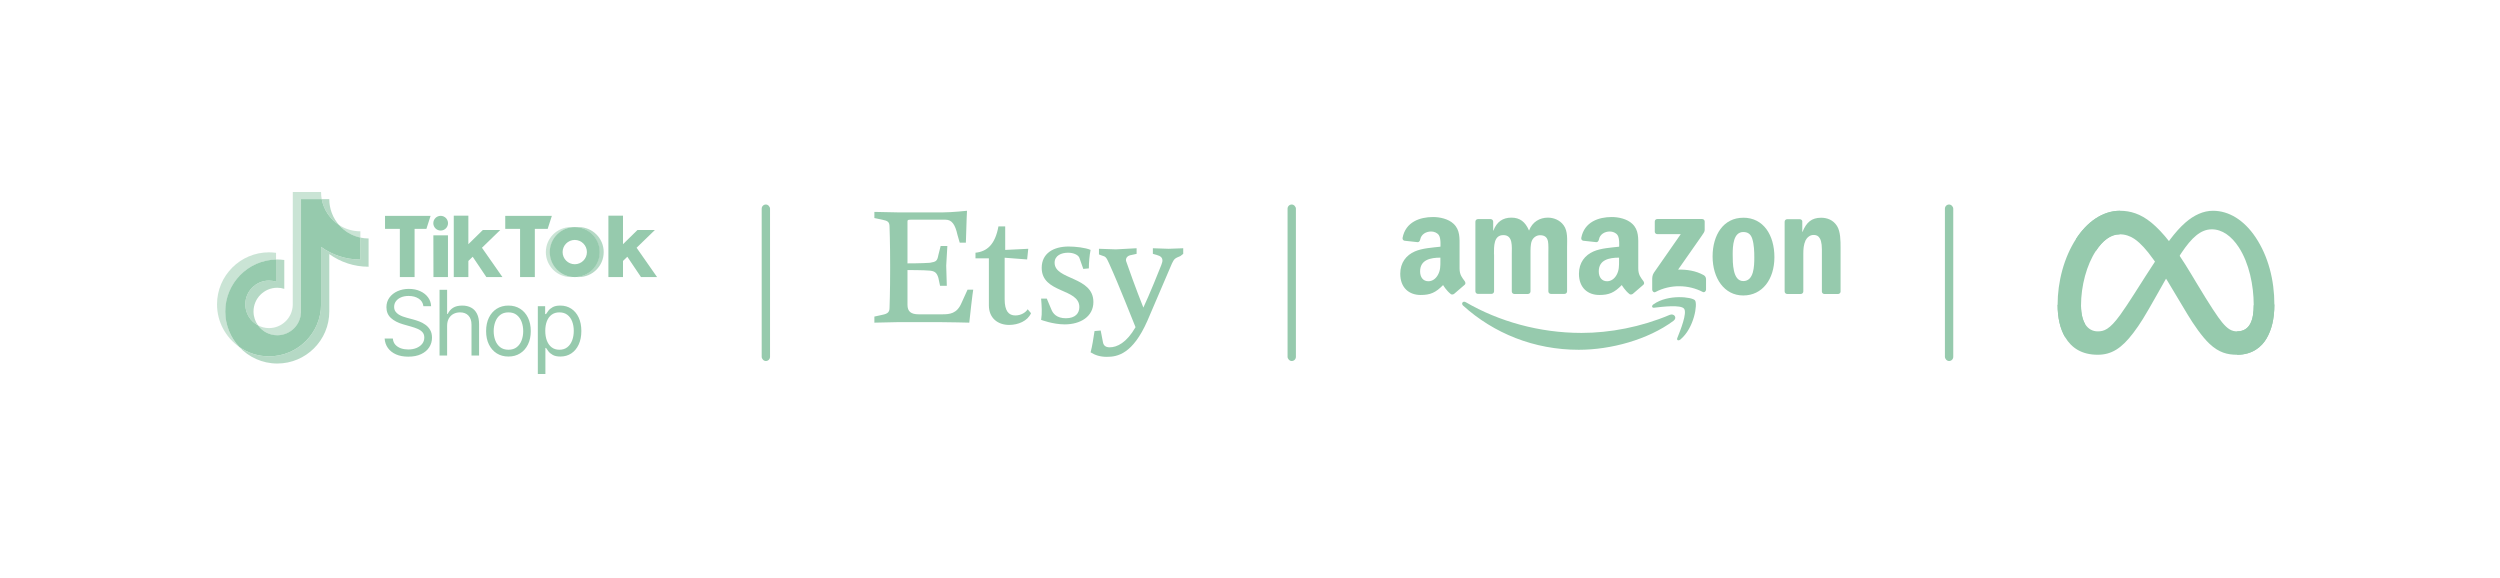 <svg xmlns="http://www.w3.org/2000/svg" fill="none" viewBox="0 0 1198 277" height="277" width="1198">
<g filter="url(#filter0_d_762_2401)">
<rect fill="white" rx="25" height="177" width="1098" y="48" x="48"></rect>
</g>
<path fill="#96CAAD" d="M434.866 106.367V126.21C434.866 126.21 441.88 126.21 445.634 125.926C448.586 125.411 449.129 125.127 449.673 122.184L450.759 117.874H453.97L453.427 127.294L453.711 136.945H450.475L449.673 133.176C448.871 130.494 447.784 129.949 445.634 129.692C442.944 129.408 434.866 129.408 434.866 129.408V146.05C434.866 149.251 436.496 150.618 440.25 150.618H451.561C455.057 150.618 458.549 150.334 460.725 145.251L463.651 138.801H466.368C466.083 140.142 464.738 151.959 464.479 154.618C464.479 154.618 454.255 154.36 449.958 154.36H430.569L419 154.618V151.702L422.754 150.876C425.471 150.334 426.272 149.535 426.272 147.391C426.272 147.391 426.557 140.142 426.557 128.063C426.557 116.015 426.272 108.762 426.272 108.762C426.272 106.36 425.471 105.819 422.754 105.277L419 104.484V101.542L430.311 101.773H451.846C456.143 101.773 463.389 101 463.389 101C463.389 101 463.131 105.541 462.846 116.275H459.894L458.807 112.507C457.747 107.682 456.14 105.28 453.165 105.28H436.238C434.866 105.284 434.866 105.541 434.866 106.367ZM478.454 108.484H481.691V119.76L492.743 119.218L492.2 124.328L481.432 123.502V143.372C481.432 148.997 483.321 151.163 486.558 151.163C489.483 151.163 491.657 149.538 492.458 148.197L494.062 150.08C492.458 153.822 487.903 155.705 483.579 155.705C478.222 155.705 473.872 152.504 473.872 146.338V123.783H467.451V121.101C472.838 120.559 476.85 117.332 478.454 108.484ZM501.619 143.085L503.766 148.194C504.568 150.334 506.456 152.504 510.753 152.504C515.335 152.504 517.224 150.08 517.224 147.137C517.224 138.002 499.184 140.687 499.184 128.351C499.184 121.385 504.826 118.132 512.098 118.132C515.335 118.132 520.176 118.673 522.608 119.757C522.064 122.439 521.779 125.923 521.779 128.608L519.112 128.866L517.224 123.499C516.681 122.184 514.507 121.098 511.84 121.098C508.603 121.098 505.37 122.439 505.37 125.923C505.37 134.233 523.953 132.373 523.953 144.71C523.953 151.702 517.767 155.444 510.21 155.444C504.568 155.444 498.899 153.277 498.899 153.277C499.442 150.077 499.184 146.595 498.899 143.085H501.619ZM522.611 168.837C523.413 165.894 523.956 162.155 524.499 158.644L527.451 158.386L528.538 164.011C528.796 165.352 529.598 166.435 531.749 166.435C535.244 166.435 539.826 164.295 544.146 156.785C542.231 152.217 536.589 137.483 531.464 126.207C530.119 123.241 529.86 122.98 527.995 122.439L526.623 121.923V119.215L534.724 119.499L544.663 118.957V121.643L542.231 122.184C540.343 122.442 539.564 123.499 539.564 124.585C539.564 124.869 539.564 125.127 539.823 125.669C540.339 127.294 544.663 139.346 547.9 147.395C550.567 141.77 555.692 129.153 556.494 127.01C556.779 125.926 557.038 125.669 557.038 124.869C557.038 123.502 556.236 122.703 554.37 122.188L552.455 121.643V118.961L560.013 119.218L567 118.961V121.643L565.655 122.699C562.965 123.783 562.68 124.04 561.616 126.207L549.788 153.815C542.775 169.659 535.502 171 530.4 171C527.166 171.003 524.735 170.178 522.611 168.837Z"></path>
<path fill="#96CAAD" d="M801.901 153.759C789.636 162.816 771.87 167.617 756.548 167.617C735.092 167.617 715.772 159.689 701.149 146.48C700.005 145.437 701.03 144.019 702.414 144.822C718.18 153.998 737.689 159.535 757.846 159.535C771.443 159.535 786.373 156.715 800.124 150.888C802.191 150.017 803.934 152.255 801.901 153.759Z" clip-rule="evenodd" fill-rule="evenodd"></path>
<path fill="#96CAAD" d="M807.01 147.933C805.439 145.917 796.642 146.977 792.696 147.455C791.5 147.592 791.312 146.549 792.388 145.797C799.409 140.859 810.905 142.294 812.238 143.935C813.587 145.592 811.879 157.127 805.302 162.646C804.294 163.501 803.321 163.039 803.782 161.929C805.268 158.238 808.582 149.95 807.01 147.951V147.933Z" clip-rule="evenodd" fill-rule="evenodd"></path>
<path fill="#96CAAD" d="M792.97 110.955V106.17C792.97 105.436 793.517 104.957 794.183 104.957H815.655C816.339 104.957 816.885 105.453 816.885 106.17V110.289C816.885 110.972 816.305 111.878 815.262 113.313L804.142 129.205C808.276 129.102 812.632 129.734 816.39 131.836C817.244 132.315 817.466 133.016 817.534 133.699V138.808C817.534 139.509 816.766 140.329 815.946 139.902C809.335 136.433 800.572 136.057 793.26 139.953C792.509 140.346 791.74 139.543 791.74 138.842V133.989C791.74 133.203 791.74 131.888 792.543 130.692L805.423 112.202H794.2C793.517 112.202 792.97 111.707 792.953 110.989L792.97 110.955Z" clip-rule="evenodd" fill-rule="evenodd"></path>
<path fill="#96CAAD" d="M835.433 111.174C830.616 111.174 830.308 117.736 830.308 121.837C830.308 125.939 830.24 134.688 835.365 134.688C840.489 134.688 840.66 127.63 840.66 123.324C840.66 120.504 840.541 117.121 839.687 114.438C838.952 112.114 837.5 111.192 835.416 111.192L835.433 111.174ZM835.365 104.322C845.05 104.322 850.295 112.644 850.295 123.239C850.295 133.833 844.504 141.591 835.365 141.591C826.226 141.591 820.674 133.269 820.674 122.897C820.674 112.524 825.918 104.339 835.365 104.339V104.322Z" clip-rule="evenodd" fill-rule="evenodd"></path>
<path fill="#96CAAD" d="M782.444 140.807C782.017 141.2 781.231 141.2 780.907 140.961C778.669 139.235 777.166 136.604 777.166 136.604C773.578 140.26 771.033 141.354 766.404 141.354C760.903 141.354 756.633 137.954 756.633 131.17C756.633 125.873 759.503 122.267 763.602 120.49C767.138 118.935 772.092 118.644 775.885 118.217C775.885 118.217 776.209 114.116 775.099 112.629C774.245 111.467 772.776 110.938 771.426 110.938C769 110.938 766.66 112.253 766.199 114.782C766.062 115.5 765.533 116.115 764.969 116.047L758.717 115.363C758.239 115.312 757.589 114.817 757.743 113.997C759.195 106.307 766.131 104 772.348 104C775.526 104 779.677 104.854 782.188 107.247C785.365 110.22 785.058 114.184 785.058 118.491V128.675C785.058 131.734 786.322 133.084 787.518 134.724C787.928 135.322 788.03 136.023 787.501 136.467C786.168 137.578 782.478 140.79 782.478 140.79L782.444 140.807ZM775.85 124.864C775.85 127.41 775.919 129.529 774.638 131.802C773.595 133.648 771.956 134.775 770.111 134.775C767.599 134.775 766.131 132.862 766.131 130.042C766.131 124.471 771.119 123.463 775.85 123.463V124.881V124.864Z" clip-rule="evenodd" fill-rule="evenodd"></path>
<path fill="#96CAAD" d="M696.811 140.807C696.384 141.2 695.599 141.2 695.274 140.961C693.036 139.235 691.533 136.604 691.533 136.604C687.946 140.26 685.4 141.354 680.771 141.354C675.271 141.354 671 137.954 671 131.17C671 125.873 673.87 122.267 677.97 120.49C681.506 118.935 686.459 118.644 690.252 118.217C690.252 118.217 690.576 114.116 689.466 112.629C688.612 111.467 687.143 110.938 685.793 110.938C683.368 110.938 681.027 112.253 680.566 114.782C680.429 115.5 679.9 116.115 679.336 116.047L673.084 115.363C672.606 115.312 671.957 114.817 672.11 113.997C673.562 106.307 680.498 104 686.716 104C689.893 104 694.044 104.854 696.555 107.247C699.732 110.22 699.425 114.184 699.425 118.491V128.675C699.425 131.734 700.689 133.084 701.885 134.724C702.295 135.322 702.397 136.023 701.868 136.467C700.535 137.578 696.846 140.79 696.846 140.79L696.811 140.807ZM690.235 124.864C690.235 127.41 690.303 129.529 689.005 131.802C687.963 133.648 686.323 134.775 684.478 134.775C681.967 134.775 680.515 132.862 680.515 130.042C680.515 124.471 685.503 123.463 690.235 123.463V124.881V124.864Z" clip-rule="evenodd" fill-rule="evenodd"></path>
<path fill="#96CAAD" d="M715.908 121.909C715.908 118.03 715.72 112.664 720.417 112.664C725.115 112.664 724.449 118.166 724.449 121.909V139.68C724.449 140.329 724.978 140.842 725.628 140.876H732.153C732.853 140.876 733.417 140.347 733.417 139.663V121.892C733.417 119.978 733.349 117.158 734.032 115.467C734.698 113.775 736.355 112.715 737.944 112.715C739.84 112.715 741.292 113.348 741.787 115.603C742.095 116.936 741.975 120.473 741.975 121.874V139.646C741.975 140.295 742.488 140.808 743.154 140.842H749.679C750.38 140.842 750.944 140.312 750.944 139.629V118.474C750.944 114.868 751.371 110.785 749.304 107.965C747.476 105.419 744.486 104.291 741.736 104.291C737.893 104.291 734.305 106.273 732.717 110.494C730.889 106.256 728.327 104.291 724.244 104.291C720.161 104.291 717.24 106.273 715.652 110.494H715.532V106.205C715.532 105.538 714.985 104.992 714.319 104.992H708.221C707.555 104.992 707.008 105.538 707.008 106.205V139.612C707.008 140.278 707.555 140.825 708.221 140.825H714.746C715.412 140.825 715.959 140.278 715.959 139.612V121.857L715.908 121.909Z" clip-rule="evenodd" fill-rule="evenodd"></path>
<path fill="#96CAAD" d="M864.15 139.66C864.15 140.327 863.604 140.874 862.937 140.874H856.412C855.746 140.874 855.199 140.327 855.199 139.66V106.254C855.199 105.587 855.746 105.041 856.412 105.041H862.442C863.142 105.041 863.655 105.604 863.655 105.997V111.107H863.774C865.602 106.527 868.165 104.34 872.674 104.34C875.595 104.34 878.465 105.399 880.293 108.287C882.001 110.97 882.001 115.481 882.001 118.728V139.831C881.933 140.43 881.386 140.891 880.754 140.891H874.212C873.614 140.857 873.119 140.412 873.05 139.831V119.565C873.05 112.781 870.471 112.593 868.968 112.593C867.225 112.593 865.824 113.96 865.209 115.225C864.287 117.275 864.15 119.36 864.15 121.633V139.678V139.66Z" clip-rule="evenodd" fill-rule="evenodd"></path>
<rect fill="#96CAAD" rx="2" height="75" width="4" y="98" x="365"></rect>
<rect fill="#96CAAD" rx="2" height="75" width="4" y="98" x="617"></rect>
<rect fill="#96CAAD" rx="2" height="75" width="4" y="98" x="932"></rect>
<path fill-opacity="0.5" fill="#96CAAD" d="M132.282 124.444V121.158C131.182 121.008 130.063 120.914 128.923 120.914C115.18 120.914 104 132.095 104 145.838C104 154.271 108.214 161.733 114.64 166.245C110.491 161.792 108.029 155.826 108.029 149.275C108.029 135.73 118.812 124.76 132.283 124.445L132.282 124.444Z"></path>
<path fill-opacity="0.5" fill="#96CAAD" d="M132.87 160.741C139.002 160.741 144.09 155.782 144.318 149.704L144.337 95.519L154.168 95.435C153.962 94.321 153.847 93.174 153.847 92H140.306L140.285 146.268C140.057 152.345 135.055 157.222 128.924 157.222C127.018 157.222 125.224 156.746 123.645 155.914C125.714 158.781 129.074 160.74 132.871 160.74L132.87 160.741Z"></path>
<path fill-opacity="0.5" fill="#96CAAD" d="M172.685 113.948V110.841C168.902 110.841 165.381 109.717 162.426 107.791C165.056 110.812 168.629 113.08 172.685 113.948Z"></path>
<path fill-opacity="0.7" fill="#96CAAD" d="M162.425 107.788C159.543 104.478 157.792 100.159 157.792 95.436H154.164C155.12 100.595 158.181 105.022 162.424 107.788H162.425Z"></path>
<path fill-opacity="0.7" fill="#96CAAD" d="M128.922 134.451C122.646 134.451 117.539 139.557 117.539 145.835C117.539 150.206 120.019 154.003 123.641 155.909C122.291 154.038 121.486 151.75 121.486 149.27C121.486 142.993 126.592 137.887 132.869 137.887C134.04 137.887 135.165 138.081 136.228 138.413V124.589C135.128 124.44 134.009 124.346 132.869 124.346C132.671 124.346 132.478 124.356 132.281 124.36V134.976C131.217 134.644 130.094 134.45 128.922 134.45V134.451Z"></path>
<path fill-opacity="0.7" fill="#96CAAD" d="M172.687 113.859V124.384C165.665 124.384 159.159 122.137 153.849 118.326V145.845C153.849 159.588 142.669 170.768 128.926 170.768C123.615 170.768 118.691 169.093 114.643 166.25C119.195 171.138 125.681 174.203 132.872 174.203C146.616 174.203 157.796 163.023 157.796 149.28V121.761C163.106 125.574 169.614 127.819 176.634 127.819V114.278C175.28 114.278 173.96 114.131 172.687 113.859Z"></path>
<path fill="#96CAAD" d="M153.849 145.836V118.318C159.16 122.13 165.667 124.376 172.687 124.376V113.851C168.631 112.983 165.059 110.805 162.428 107.784C158.185 105.018 155.124 100.592 154.168 95.432H144.255L144.233 149.7C144.006 155.777 139.005 160.654 132.873 160.654C129.075 160.654 125.715 158.777 123.646 155.91C120.024 154.004 117.544 150.206 117.544 145.835C117.544 139.558 122.65 134.452 128.927 134.452C130.099 134.452 131.222 134.646 132.286 134.978V124.362C118.815 124.677 107.951 135.725 107.951 149.272C107.951 155.824 110.497 161.789 114.644 166.242C118.692 169.084 123.617 170.76 128.927 170.76C142.67 170.76 153.85 159.58 153.85 145.836H153.849Z"></path>
<path fill="#96CAAD" d="M184.5 103.43H206.338L204.333 109.677L198.668 109.675V132.772H191.609V109.675L184.507 109.688L184.501 103.43H184.5Z"></path>
<path fill="#96CAAD" d="M242.109 103.43H264.452L262.447 109.677L256.289 109.675V132.772H249.218V109.675L242.116 109.688L242.111 103.43H242.109Z"></path>
<path fill="#96CAAD" d="M207.67 112.768H214.671L214.665 132.777H207.712L207.67 112.768Z"></path>
<path fill="#96CAAD" d="M217.447 103.352H224.44V117.016L231.37 110.216H239.719L230.952 118.723L240.77 132.777H233.065L226.512 123.031L224.439 125.046V132.777H217.445V103.352H217.447Z"></path>
<path fill="#96CAAD" d="M291.548 103.352H298.541V117.016L305.472 110.216H313.821L305.053 118.723L314.871 132.777H307.166L300.613 123.031L298.54 125.046V132.777H291.547V103.352H291.548Z"></path>
<path fill="#96CAAD" d="M211.167 110.478C213.113 110.478 214.691 108.901 214.691 106.954C214.691 105.008 213.113 103.43 211.167 103.43C209.221 103.43 207.643 105.008 207.643 106.954C207.643 108.901 209.221 110.478 211.167 110.478Z"></path>
<path fill-opacity="0.5" fill="#96CAAD" d="M263.608 120.801C263.608 114.502 268.471 109.342 274.648 108.863C274.338 108.839 273.863 108.822 273.547 108.822C266.931 108.822 261.568 114.185 261.568 120.801C261.568 127.416 266.931 132.779 273.547 132.779C273.863 132.779 274.337 132.763 274.648 132.738C268.471 132.259 263.608 127.099 263.608 120.801Z"></path>
<path fill-opacity="0.7" fill="#96CAAD" d="M277.316 108.822C276.997 108.822 276.521 108.839 276.207 108.863C282.379 109.346 287.239 114.503 287.239 120.801C287.239 127.098 282.379 132.255 276.207 132.738C276.519 132.763 276.997 132.779 277.316 132.779C283.931 132.779 289.295 127.416 289.295 120.801C289.295 114.185 283.931 108.822 277.316 108.822Z"></path>
<path fill="#96CAAD" d="M275.424 108.822C268.808 108.822 263.445 114.185 263.445 120.801C263.445 127.416 268.808 132.779 275.424 132.779C282.039 132.779 287.402 127.416 287.402 120.801C287.402 114.185 282.039 108.822 275.424 108.822ZM275.424 126.623C272.208 126.623 269.6 124.015 269.6 120.799C269.6 117.583 272.208 114.976 275.424 114.976C278.64 114.976 281.247 117.583 281.247 120.799C281.247 124.015 278.64 126.623 275.424 126.623Z"></path>
<path fill="#96CAAD" d="M202.894 146.738C202.71 145.18 201.961 143.97 200.649 143.109C199.337 142.248 197.727 141.817 195.82 141.817C194.426 141.817 193.206 142.043 192.16 142.494C191.124 142.945 190.314 143.565 189.73 144.355C189.156 145.144 188.869 146.041 188.869 147.046C188.869 147.887 189.069 148.609 189.468 149.214C189.879 149.809 190.401 150.306 191.037 150.706C191.673 151.096 192.339 151.419 193.036 151.675C193.734 151.921 194.374 152.121 194.959 152.275L198.158 153.136C198.978 153.351 199.89 153.649 200.895 154.028C201.91 154.407 202.879 154.925 203.802 155.581C204.735 156.227 205.504 157.058 206.109 158.073C206.714 159.088 207.016 160.334 207.016 161.81C207.016 163.512 206.57 165.05 205.678 166.424C204.796 167.798 203.504 168.889 201.802 169.699C200.111 170.509 198.055 170.914 195.635 170.914C193.38 170.914 191.427 170.55 189.776 169.822C188.136 169.094 186.844 168.079 185.9 166.777C184.967 165.475 184.439 163.963 184.316 162.241H188.253C188.356 163.43 188.756 164.414 189.453 165.193C190.16 165.962 191.052 166.536 192.129 166.916C193.216 167.285 194.385 167.469 195.635 167.469C197.091 167.469 198.399 167.234 199.557 166.762C200.716 166.28 201.633 165.614 202.31 164.763C202.987 163.901 203.325 162.897 203.325 161.748C203.325 160.703 203.033 159.852 202.448 159.195C201.864 158.539 201.095 158.006 200.142 157.596C199.188 157.186 198.158 156.827 197.05 156.519L193.175 155.412C190.714 154.705 188.766 153.695 187.331 152.382C185.895 151.07 185.178 149.353 185.178 147.23C185.178 145.467 185.654 143.929 186.608 142.617C187.572 141.294 188.864 140.269 190.483 139.541C192.114 138.803 193.933 138.434 195.943 138.434C197.973 138.434 199.778 138.798 201.356 139.526C202.935 140.243 204.186 141.227 205.109 142.478C206.042 143.729 206.534 145.149 206.585 146.738H202.894ZM214.259 156.15V170.361H210.629V138.864H214.259V150.429H214.566C215.12 149.209 215.951 148.24 217.058 147.523C218.175 146.795 219.662 146.431 221.518 146.431C223.128 146.431 224.537 146.754 225.747 147.4C226.957 148.035 227.895 149.014 228.561 150.337C229.238 151.649 229.577 153.321 229.577 155.351V170.361H225.947V155.597C225.947 153.721 225.46 152.27 224.486 151.244C223.522 150.209 222.184 149.691 220.472 149.691C219.283 149.691 218.216 149.942 217.273 150.445C216.34 150.947 215.602 151.68 215.059 152.644C214.525 153.608 214.259 154.777 214.259 156.15ZM243.648 170.853C241.515 170.853 239.644 170.345 238.034 169.33C236.435 168.315 235.184 166.895 234.282 165.07C233.39 163.245 232.944 161.113 232.944 158.673C232.944 156.212 233.39 154.064 234.282 152.229C235.184 150.393 236.435 148.968 238.034 147.953C239.644 146.938 241.515 146.431 243.648 146.431C245.78 146.431 247.646 146.938 249.246 147.953C250.855 148.968 252.106 150.393 252.998 152.229C253.9 154.064 254.351 156.212 254.351 158.673C254.351 161.113 253.9 163.245 252.998 165.07C252.106 166.895 250.855 168.315 249.246 169.33C247.646 170.345 245.78 170.853 243.648 170.853ZM243.648 167.592C245.268 167.592 246.6 167.177 247.646 166.347C248.692 165.516 249.466 164.424 249.969 163.071C250.471 161.718 250.722 160.251 250.722 158.673C250.722 157.094 250.471 155.622 249.969 154.259C249.466 152.895 248.692 151.793 247.646 150.952C246.6 150.111 245.268 149.691 243.648 149.691C242.028 149.691 240.695 150.111 239.649 150.952C238.603 151.793 237.829 152.895 237.327 154.259C236.824 155.622 236.573 157.094 236.573 158.673C236.573 160.251 236.824 161.718 237.327 163.071C237.829 164.424 238.603 165.516 239.649 166.347C240.695 167.177 242.028 167.592 243.648 167.592ZM257.726 179.219V146.738H261.233V150.491H261.664C261.93 150.081 262.3 149.558 262.771 148.922C263.253 148.276 263.94 147.702 264.832 147.2C265.734 146.687 266.954 146.431 268.492 146.431C270.481 146.431 272.234 146.928 273.751 147.923C275.269 148.917 276.453 150.327 277.304 152.152C278.155 153.977 278.581 156.13 278.581 158.611C278.581 161.113 278.155 163.281 277.304 165.116C276.453 166.941 275.274 168.356 273.767 169.361C272.26 170.356 270.522 170.853 268.553 170.853C267.036 170.853 265.821 170.602 264.909 170.099C263.996 169.587 263.294 169.007 262.802 168.361C262.309 167.705 261.93 167.162 261.664 166.731H261.356V179.219H257.726ZM261.294 158.55C261.294 160.334 261.556 161.907 262.079 163.271C262.601 164.624 263.366 165.685 264.37 166.454C265.375 167.213 266.606 167.592 268.061 167.592C269.579 167.592 270.845 167.193 271.86 166.393C272.885 165.583 273.654 164.496 274.167 163.133C274.69 161.759 274.951 160.231 274.951 158.55C274.951 156.889 274.695 155.392 274.182 154.059C273.68 152.716 272.916 151.655 271.891 150.875C270.876 150.086 269.599 149.691 268.061 149.691C266.585 149.691 265.344 150.065 264.339 150.814C263.335 151.552 262.576 152.588 262.063 153.92C261.551 155.243 261.294 156.786 261.294 158.55Z"></path>
<path fill="#96CAAD" d="M997.22 146.503C997.22 150.47 998.091 153.515 999.229 155.357C1000.72 157.77 1002.95 158.793 1005.21 158.793C1008.14 158.793 1010.82 158.067 1015.98 150.932C1020.11 145.213 1024.98 137.187 1028.26 132.154L1033.8 123.629C1037.66 117.708 1042.12 111.126 1047.24 106.664C1051.41 103.023 1055.92 101 1060.45 101C1068.06 101 1075.31 105.411 1080.86 113.684C1086.93 122.744 1089.88 134.156 1089.88 145.932C1089.88 152.933 1088.5 158.078 1086.15 162.142C1083.88 166.072 1079.46 169.999 1072.02 169.999V158.793C1078.39 158.793 1079.98 152.941 1079.98 146.243C1079.98 136.699 1077.76 126.107 1072.86 118.539C1069.38 113.171 1064.87 109.89 1059.91 109.89C1054.54 109.89 1050.23 113.936 1045.38 121.15C1042.8 124.983 1040.15 129.654 1037.17 134.925L1033.9 140.723C1027.33 152.381 1025.66 155.036 1022.37 159.418C1016.61 167.091 1011.69 169.999 1005.21 169.999C997.531 169.999 992.672 166.672 989.663 161.658C987.207 157.572 986 152.211 986 146.102L997.22 146.503Z"></path>
<path fill="#96CAAD" d="M994.846 114.477C999.99 106.547 1007.41 101.002 1015.93 101.002C1020.86 101.002 1025.76 102.461 1030.88 106.641C1036.48 111.211 1042.45 118.736 1049.89 131.137L1052.56 135.588C1059.01 146.324 1062.67 151.848 1064.82 154.452C1067.58 157.798 1069.51 158.795 1072.02 158.795C1078.39 158.795 1079.98 152.942 1079.98 146.245L1089.88 145.934C1089.88 152.935 1088.5 158.08 1086.15 162.144C1083.88 166.074 1079.46 170.001 1072.02 170.001C1067.4 170.001 1063.3 168.997 1058.77 164.723C1055.29 161.443 1051.22 155.616 1048.09 150.378L1038.77 134.815C1034.1 127.005 1029.81 121.181 1027.33 118.544C1024.66 115.708 1021.22 112.284 1015.75 112.284C1011.32 112.284 1007.55 115.394 1004.4 120.152L994.846 114.477Z"></path>
<path fill="#96CAAD" d="M1015.75 112.282C1011.32 112.282 1007.55 115.392 1004.4 120.15C999.948 126.873 997.22 136.887 997.22 146.503C997.22 150.47 998.091 153.515 999.229 155.357L989.663 161.658C987.207 157.572 986 152.211 986 146.102C986 134.994 989.049 123.416 994.847 114.475C999.991 106.545 1007.41 101 1015.93 101L1015.75 112.282Z"></path>
<defs>
<filter color-interpolation-filters="sRGB" filterUnits="userSpaceOnUse" height="277" width="1198" y="0" x="0" id="filter0_d_762_2401">
<feFlood result="BackgroundImageFix" flood-opacity="0"></feFlood>
<feColorMatrix result="hardAlpha" values="0 0 0 0 0 0 0 0 0 0 0 0 0 0 0 0 0 0 127 0" type="matrix" in="SourceAlpha"></feColorMatrix>
<feOffset dy="2" dx="2"></feOffset>
<feGaussianBlur stdDeviation="25"></feGaussianBlur>
<feComposite operator="out" in2="hardAlpha"></feComposite>
<feColorMatrix values="0 0 0 0 0.862 0 0 0 0 0.851 0 0 0 0 0.851 0 0 0 0.4 0" type="matrix"></feColorMatrix>
<feBlend result="effect1_dropShadow_762_2401" in2="BackgroundImageFix" mode="normal"></feBlend>
<feBlend result="shape" in2="effect1_dropShadow_762_2401" in="SourceGraphic" mode="normal"></feBlend>
</filter>
</defs>
</svg>
